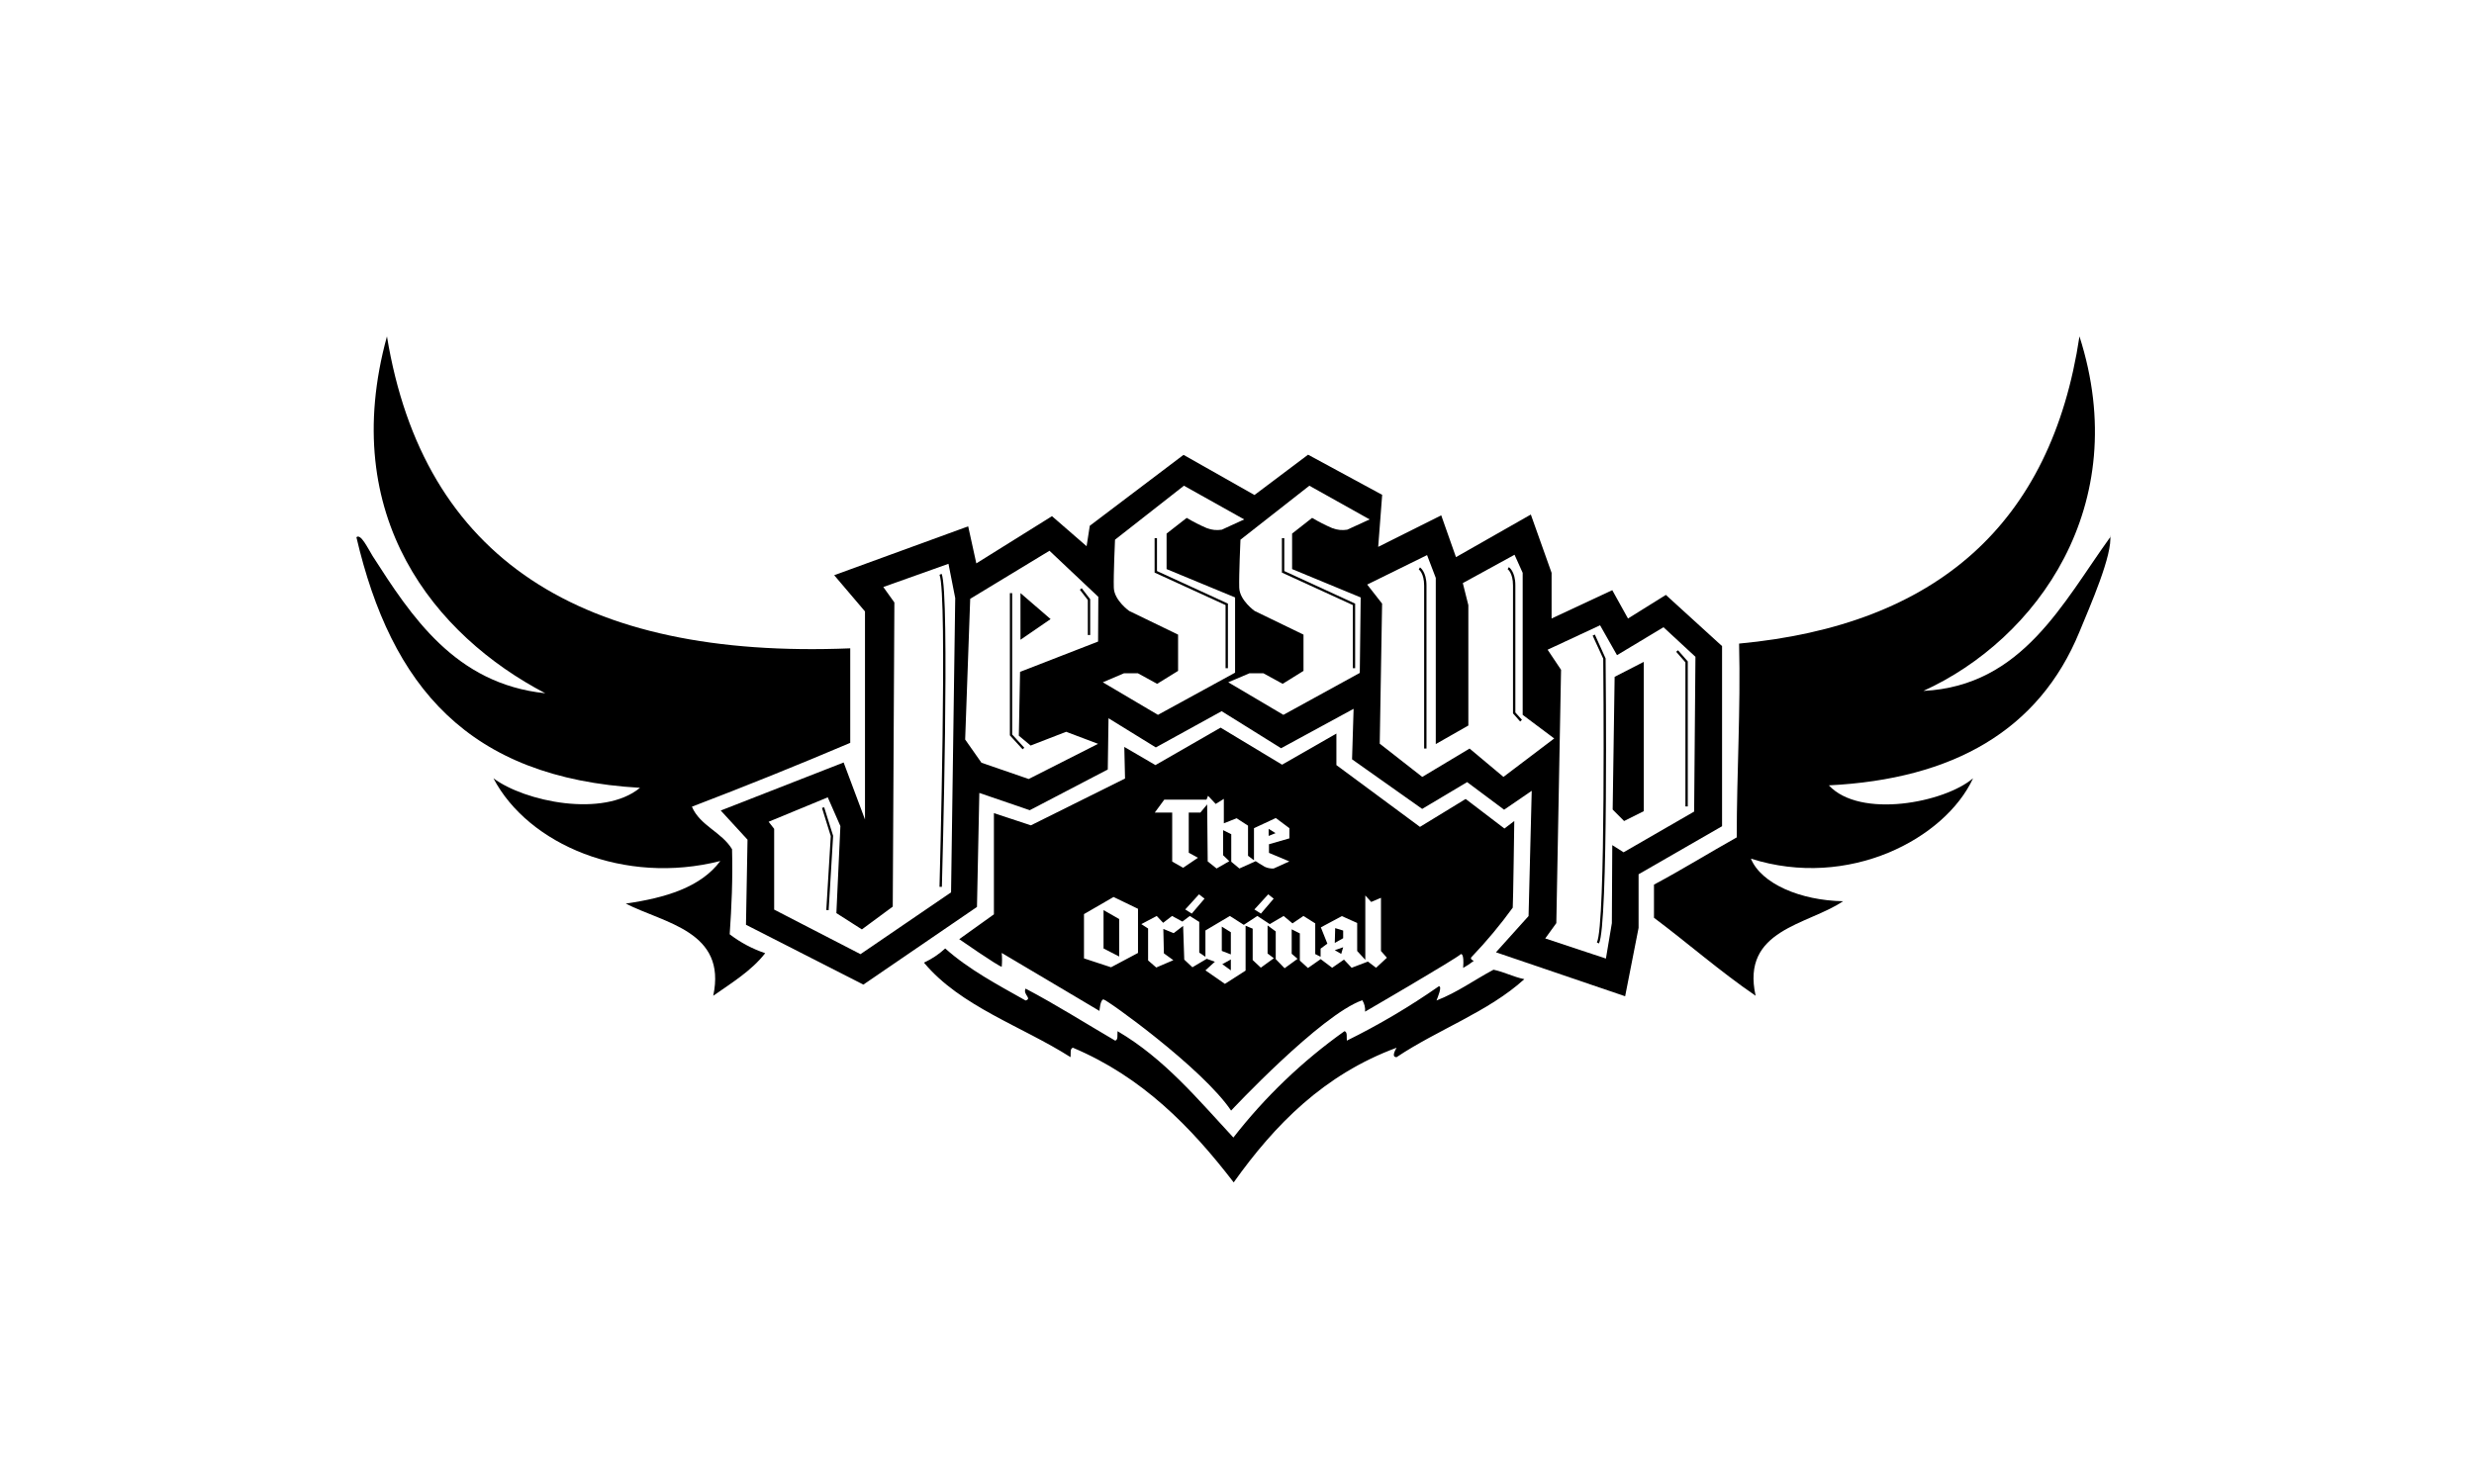 <svg width="125" height="75" viewBox="0 0 125 75" fill="none" xmlns="http://www.w3.org/2000/svg">
<g clip-path="url(#clip0_251_7632)">
<path fill-rule="evenodd" clip-rule="evenodd" d="M27.551 35.037C21.971 32.119 17.049 26.107 19.551 17C21.39 28.218 29.345 33.321 42.959 32.766V37.543C40.333 38.66 37.666 39.735 34.959 40.77C35.37 41.733 36.465 42.05 36.987 42.918C37.029 44.432 36.963 45.84 36.868 47.218C37.409 47.633 38.016 47.956 38.662 48.173C37.967 49.066 36.975 49.667 36.037 50.325C36.732 47.062 33.568 46.663 31.617 45.667C33.633 45.375 35.403 44.844 36.395 43.514C31.559 44.749 26.691 42.691 24.93 39.333C26.51 40.514 30.485 41.342 32.337 39.815C23.654 39.321 19.769 34.687 18.008 27.152C18.226 26.947 18.58 27.7 18.831 28.107C20.769 31.123 22.991 34.564 27.551 35.037Z" fill="black"/>
<path fill-rule="evenodd" clip-rule="evenodd" d="M92.403 39.691C93.988 41.391 98.243 40.568 99.691 39.333C98.272 42.395 93.399 44.967 88.465 43.395C88.988 44.663 90.967 45.51 93.124 45.547C91.333 46.757 87.955 46.967 88.704 50.325C86.901 49.091 85.296 47.679 83.568 46.383V44.708C84.996 43.947 86.346 43.107 87.749 42.321C87.749 39.029 87.951 35.914 87.868 32.527C97.844 31.593 103.642 26.486 105.066 17C107.807 25.556 102.901 32.317 97.181 34.918C102.193 34.671 104.243 30.432 106.617 27.152C106.617 27.115 106.617 27.074 106.617 27.033C106.757 28.021 105.597 30.634 105.066 31.93C103.025 36.91 98.683 39.379 92.403 39.691Z" fill="black"/>
<path fill-rule="evenodd" clip-rule="evenodd" d="M72.7 49.844C72.881 49.844 72.638 50.408 72.58 50.564C73.642 50.152 74.49 49.523 75.461 49.008C76.021 49.128 76.457 49.37 77.017 49.486C75.21 51.132 72.638 52.037 70.564 53.428C70.268 53.428 70.531 53.017 70.564 52.951C66.901 54.305 64.416 56.831 62.333 59.757C60.169 56.943 57.712 54.428 54.21 52.951C54.049 52.988 54.111 53.251 54.09 53.428C51.621 51.856 48.531 50.868 46.683 48.65C47.077 48.47 47.439 48.228 47.757 47.934C48.934 48.988 50.391 49.761 51.819 50.564C52.169 50.461 51.663 50.259 51.819 49.963C53.379 50.786 54.844 51.716 56.346 52.593C56.506 52.556 56.444 52.292 56.465 52.115C58.823 53.498 60.514 55.547 62.317 57.49C63.916 55.435 65.807 53.624 67.93 52.115C68.091 52.153 68.029 52.416 68.049 52.593C69.667 51.795 71.221 50.877 72.7 49.844V49.844Z" fill="black"/>
<path fill-rule="evenodd" clip-rule="evenodd" d="M64.099 41.889V42.247L64.448 42.107L64.099 41.889Z" fill="black"/>
<path fill-rule="evenodd" clip-rule="evenodd" d="M55.757 45.996V47.934L56.547 48.342V46.449L55.757 45.996Z" fill="black"/>
<path fill-rule="evenodd" clip-rule="evenodd" d="M61.732 46.831L62.189 47.115V48.235L61.732 48.058V46.831Z" fill="black"/>
<path fill-rule="evenodd" clip-rule="evenodd" d="M61.757 48.729L62.189 48.49V49.041L61.757 48.729Z" fill="black"/>
<path fill-rule="evenodd" clip-rule="evenodd" d="M67.461 46.906L67.44 47.654L67.864 47.416V47.029L67.461 46.906Z" fill="black"/>
<path fill-rule="evenodd" clip-rule="evenodd" d="M67.44 48.021L67.864 47.873L67.766 48.21L67.44 48.021Z" fill="black"/>
<path fill-rule="evenodd" clip-rule="evenodd" d="M74.374 48.342C75.115 47.566 75.803 46.741 76.432 45.873C76.453 45.696 76.51 41.494 76.51 41.494L76.012 41.873L74.053 40.379L71.745 41.79L67.522 38.667V37.074L64.778 38.646L61.671 36.774L58.379 38.667L56.806 37.749L56.843 39.346L52.086 41.712L50.218 41.095V46.21L48.465 47.465C48.465 47.465 50.416 48.819 50.613 48.86C50.634 48.627 50.634 48.393 50.613 48.161L55.551 51.091C55.551 51.091 55.592 50.51 55.753 50.51C55.913 50.51 60.749 53.975 62.202 56.128C62.202 56.128 66.728 51.288 68.831 50.551C68.939 50.723 68.988 50.925 68.971 51.128C68.971 51.128 73.63 48.42 73.806 48.222C73.806 48.222 73.988 48.123 73.926 48.918C74.115 48.813 74.295 48.693 74.465 48.56C74.465 48.56 74.214 48.473 74.374 48.342ZM58.827 40.412H60.959L61.037 40.218L61.424 40.63L61.835 40.374V41.609L62.481 41.354L63.057 41.728V43.251L63.358 43.477V41.856L64.461 41.342L65.148 41.856V42.37L64.115 42.667V43.103L65.144 43.535L64.354 43.893C64.195 43.902 64.037 43.871 63.893 43.803C63.712 43.7 63.444 43.523 63.444 43.523L62.621 43.893L62.21 43.551V42.16L61.798 41.955V43.222L62.111 43.523L61.469 43.893L61.02 43.535L60.992 40.654L60.65 41.066H60.062V43.095L60.527 43.35L59.778 43.856L59.226 43.543V41.066H58.346L58.827 40.412ZM64.354 45.416L63.708 46.173L63.379 45.963L64.078 45.198L64.354 45.416ZM60.86 45.416L60.214 46.173L59.885 45.963L60.58 45.198L60.86 45.416ZM57.498 48.161L56.136 48.885L54.769 48.436V46.198L56.263 45.333L57.498 45.93V48.161ZM69.527 48.91L69.115 48.597L68.292 48.91L67.905 48.498L67.308 48.91L66.728 48.473L66.086 48.922L65.675 48.547V47.173L65.263 46.967V48.202L65.56 48.457L64.905 48.934L64.457 48.473V47.074L64.045 46.77V48.189L64.362 48.428L63.704 48.905L63.292 48.519V46.934L62.934 46.786V49.054L61.889 49.724L60.905 49.041L61.383 48.605L60.971 48.457L60.247 48.885L59.835 48.498L59.778 46.794L59.3 47.161L58.778 46.947L58.806 48.181L59.284 48.527L58.42 48.897L58.008 48.539V46.926L57.666 46.704L58.444 46.292L58.769 46.638L59.218 46.292L59.741 46.576L60.115 46.292L60.593 46.593V48.144L60.905 48.354V47.025L62.14 46.292L62.843 46.741L63.527 46.292L64.156 46.704L64.856 46.292L65.304 46.667L65.856 46.292L66.453 46.667V48.218L66.724 48.354V47.943L67.066 47.691L66.737 46.868L67.798 46.3L68.572 46.646V48.062L68.983 48.51V45.255L69.28 45.584L69.774 45.374V48.062L70.074 48.403L69.527 48.91Z" fill="black"/>
<path fill-rule="evenodd" clip-rule="evenodd" d="M84.169 30.066L82.255 31.259L81.461 29.827L78.395 31.259V28.951L77.346 26.004L73.564 28.157L72.819 26.045L69.634 27.638L69.835 25.008L66.091 22.98L63.383 25.017L59.798 22.988L55.062 26.572L54.901 27.605L53.152 26.087L49.329 28.473L48.918 26.601L42.148 29.07L43.704 30.901V41.416L42.625 38.535L36.416 40.963L37.769 42.436L37.691 46.737L43.621 49.761L49.362 45.836L49.481 40.074L52.029 40.947L55.971 38.889L56.008 36.3L58.399 37.774L61.724 35.943L64.728 37.815L68.391 35.823L68.313 38.375L71.856 40.881L74.128 39.527L75.996 40.922L77.391 39.967L77.231 46.297L75.584 48.128L82.111 50.35L82.79 46.893V44.185L87.008 41.757V32.654L84.169 30.066ZM48.053 45.099L43.477 48.222L39.115 45.971V41.889L38.835 41.531L41.823 40.296L42.461 41.749L42.259 46.148L43.547 46.971L45.107 45.819L45.189 30.449L44.63 29.667L47.922 28.494L48.263 30.226L48.053 45.099ZM55.481 32.424L51.539 33.955L51.477 37.181L52.074 37.679L53.868 36.984L55.481 37.593L51.975 39.37L49.588 38.547L48.765 37.375L49.02 30.264L53.025 27.835L55.494 30.165L55.481 32.424ZM58.506 36.128L55.72 34.482L56.794 34.025H57.49L58.465 34.56L59.523 33.906V32.074L57.053 30.877C57.053 30.877 56.296 30.342 56.276 29.704C56.255 29.066 56.337 27.276 56.337 27.276L59.819 24.547L62.864 26.251L61.733 26.77C61.478 26.812 61.216 26.785 60.975 26.691C60.625 26.542 60.285 26.369 59.959 26.173L58.942 26.967V28.761L62.403 30.194V33.996L58.506 36.128ZM68.704 34.008L64.844 36.128L62.058 34.482L63.132 34.025H63.831L64.807 34.56L65.86 33.906V32.074L63.391 30.877C63.391 30.877 62.634 30.342 62.613 29.704C62.593 29.066 62.675 27.276 62.675 27.276L66.156 24.547L69.202 26.251L68.07 26.77C67.815 26.812 67.554 26.785 67.313 26.691C66.963 26.541 66.623 26.368 66.296 26.173L65.284 26.967V28.761L68.749 30.194L68.704 34.008ZM75.963 39.264L74.251 37.831L71.86 39.264L69.712 37.584L69.831 30.506L69.078 29.543L72.103 28.054L72.543 29.206V37.605L74.189 36.667V30.584L73.909 29.469L76.523 28.037L76.934 28.951V36.128L78.527 37.321L75.963 39.264ZM85.597 41.017L82.033 43.074L81.461 42.712L81.44 46.654L81.14 48.445L78.074 47.428L78.634 46.654L78.873 33.852L78.194 32.836L80.844 31.601L81.7 33.111L84.049 31.7L85.663 33.194L85.597 41.017Z" fill="black"/>
<path fill-rule="evenodd" clip-rule="evenodd" d="M81.58 34.206L83.053 33.449V40.996L82.058 41.494L81.481 40.914L81.58 34.206Z" fill="black"/>
<path fill-rule="evenodd" clip-rule="evenodd" d="M51.56 29.975V32.333L53.082 31.288L51.56 29.975Z" fill="black"/>
<path d="M41.868 46L41.749 45.992L41.975 42.255L41.531 40.831L41.642 40.799L42.094 42.243L41.868 46Z" fill="black"/>
<path d="M47.589 44.819H47.469C47.469 44.671 47.881 30.004 47.469 29.049L47.576 29C48 29.983 47.605 44.214 47.589 44.819Z" fill="black"/>
<path d="M51.667 37.868L51.025 37.165V29.975H51.14V37.119L51.753 37.79L51.667 37.868Z" fill="black"/>
<path d="M55.082 32.095H54.963V30.325L54.56 29.803L54.654 29.729L55.082 30.284V32.095Z" fill="black"/>
<path d="M62.041 33.77H61.922V30.58L58.337 28.938V27.198H58.457V28.86L62.041 30.506V33.77Z" fill="black"/>
<path d="M68.469 33.77H68.354V30.58L64.769 28.938V27.198H64.889V28.86L68.469 30.506V33.77Z" fill="black"/>
<path d="M72.074 37.831H71.955V29.601C71.955 28.963 71.687 28.778 71.683 28.778L71.745 28.675C71.745 28.675 72.074 28.881 72.074 29.593V37.831Z" fill="black"/>
<path d="M76.807 36.465L76.445 36.054V29.588C76.445 28.951 76.177 28.765 76.173 28.765L76.235 28.663C76.235 28.663 76.564 28.868 76.564 29.58V36.008L76.897 36.379L76.807 36.465Z" fill="black"/>
<path d="M80.786 47.683L80.683 47.626C81.14 46.803 81.008 33.77 81.004 33.288L80.469 32.124L80.58 32.07L81.124 33.276C81.128 33.827 81.268 46.827 80.786 47.683Z" fill="black"/>
<path d="M85.276 40.757H85.156V33.473L84.691 32.942L84.782 32.864L85.276 33.428V40.757Z" fill="black"/>
</g>
<defs>
<clipPath id="clip0_251_7632">
<rect width="88.63" height="42.757" fill="white" transform="translate(18 17)"/>
</clipPath>
</defs>
</svg>
